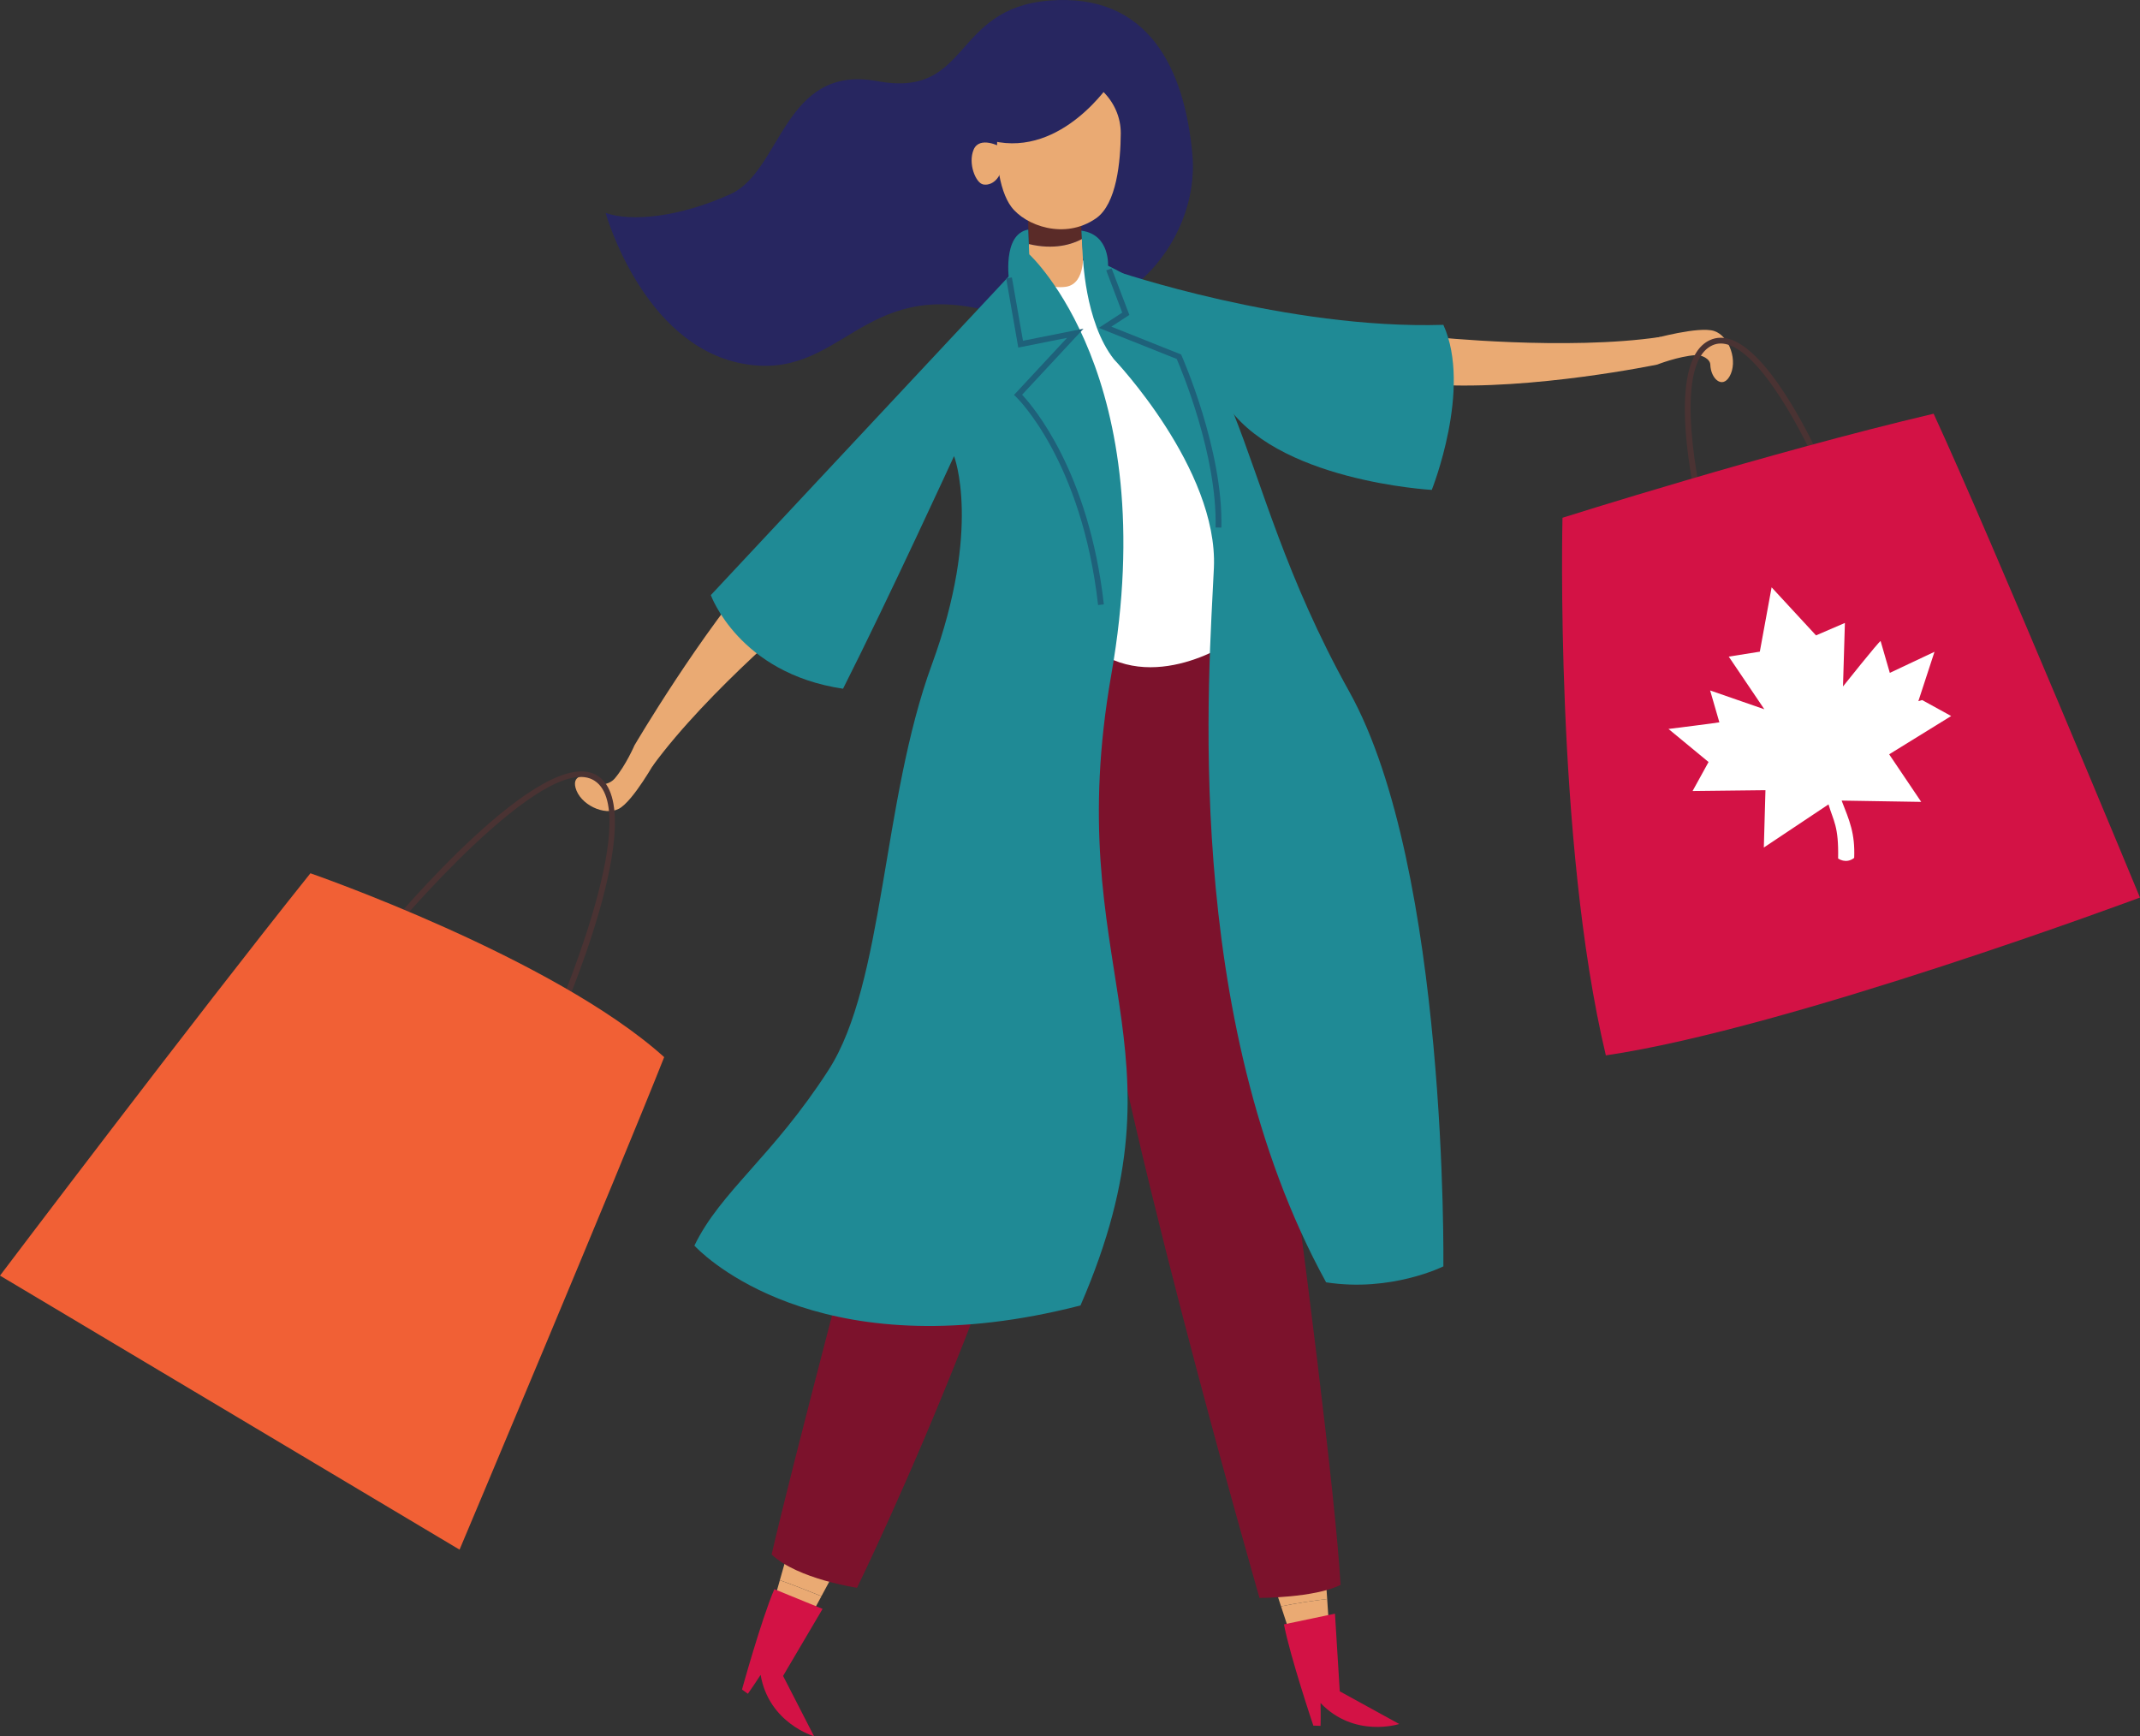 <?xml version="1.0" encoding="UTF-8"?>
<svg id="Layer_2" data-name="Layer 2" xmlns="http://www.w3.org/2000/svg" viewBox="0 0 880.35 714.24">
  <rect x="0" y="0" width="880.35" height="714.24" fill="#333333" stroke="none"/>
  <defs>
    <style>
      .cls-1 {
        fill: #4a3333;
      }

      .cls-2 {
        fill: #eaaa73;
      }

      .cls-3 {
        fill: #1f8a95;
      }

      .cls-4 {
        fill: #1e617a;
      }

      .cls-5 {
        fill: #fff;
      }

      .cls-6 {
        fill: #d31245;
      }

      .cls-7 {
        fill: #5a2b28;
      }

      .cls-8 {
        fill: #f16035;
      }

      .cls-9 {
        fill: #272660;
      }

      .cls-10 {
        fill: #7c122c;
      }

      .cls-11 {
        fill: #e9cfcd;
      }
    </style>
  </defs>
  <g id="Layer_1-2" data-name="Layer 1">
    <path class="cls-2" d="M589.6,138.6s54.99,5.76,93.51,0c2.78,3.97-1.25,11.35-1.25,11.35,0,0-51.35,10.69-91.86,8.31-.2-10.53-.4-19.66-.4-19.66"/>
    <path class="cls-2" d="M333.95,248.74s-42.71,35.12-65.65,66.58c-4.78-.8-7.2-8.86-7.2-8.86,0,0,26.85-45.77,53.35-75.85,7.64,7.25,19.5,18.13,19.5,18.13"/>
    <path class="cls-2" d="M538.19,540.72l-42.22,25.6,31.03,94.5c6.32-1.35,12.64-2.24,18.97-3.04l-7.78-117.06Z"/>
    <path class="cls-2" d="M527,660.82l4.12,12.54c7.71,4.77,15.46-6.49,15.46-6.49l-.61-9.09c-6.32.8-12.64,1.7-18.97,3.04"/>
    <path class="cls-2" d="M318.08,659.65c3.72,8.27,16.44,3.28,16.44,3.28l3.4-6.29c-5.53-2.19-10.88-4.39-17.11-6.58l-2.73,9.6Z"/>
    <path class="cls-2" d="M348.89,551.27l-28.08,98.77c6.23,2.19,11.57,4.39,17.11,6.58l56.18-104.11-45.21-1.24Z"/>
    <path class="cls-10" d="M501.45,260.09s45.86,318.63,50.03,391.89c-10.72,5.36-33.35,5.36-33.35,5.36,0,0-63.73-221.56-69.09-291.24-11.92,114.35-96.48,287.07-96.48,287.07,0,0-24.42-3.58-35.14-13.7,17.87-76.83,99.46-378.19,99.46-378.19l84.57-1.19Z"/>
    <path class="cls-9" d="M249.13,87.58s15.08,54,55.99,61.94c40.89,7.94,48.84-35.73,102.04-21.44,53.2,14.29,86.56-28.59,83.38-64.32-3.17-35.73-18.27-66.7-58.76-63.53-40.49,3.18-32.36,40.3-70.88,33.15-38.51-7.15-39.3,36.92-60.35,46.46-21.05,9.53-40.9,11.51-51.42,7.74"/>
    <path class="cls-5" d="M422.24,113.29l25.02-6.55,12.5,28,42.88,64.61,4.76,64.03s-33.65,23.53-59.26,2.08c-4.17-65.22-9.23-122.68-25.91-152.17"/>
    <path class="cls-7" d="M444.27,85.8l.86,12.5c-4.04,2.17-11.44,4.6-21.94,2.07l-.31-12.79c12.24-9.65,21.39-1.78,21.39-1.78"/>
    <path class="cls-2" d="M445.46,103.05s1.57,13.51-6.88,14.91c-13.02,1.86-15.24-11.42-15.24-11.42l-.15-6.16c10.5,2.54,17.9.11,21.94-2.07l.33,4.75Z"/>
    <path class="cls-2" d="M453.47,37.37c4.81,4.58,7.63,10.87,7.59,17.5-.08,11.35-1.64,29.01-10.18,34.95-12.94,9-29.16,2.94-34.9-4.81-4.97-6.71-7.68-22.09-4.37-38.22,1.08-5.27,4.12-10.02,8.35-13.35,13.35-10.52,22.93-6.16,33.5,3.92"/>
    <path class="cls-2" d="M411.42,60.31s-8.39-4.49-10.86,1.18c-2.46,5.68.82,13.77,3.87,14.38,3.06.6,6.27-1.7,7.37-5.5.41-5.93-.38-10.07-.38-10.07"/>
    <path class="cls-11" d="M421.64,53.26c.67.2,1.42.05,1.99-.45,5.31-4.68,8.55-1.32,8.69-1.17.8.86,2.13.91,2.98.11.86-.79.91-2.13.11-2.99-2.11-2.28-7.88-5.02-14.57.89-.88.77-.96,2.1-.19,2.97.28.32.62.53.99.64"/>
    <path class="cls-9" d="M457.18,33.58s-20.05,31.17-48.84,24.42c-5.36-20.65,12.91-48.24,48.84-24.42"/>
    <path class="cls-3" d="M285.66,512.42s.26.29.78.8c6.58,6.58,55.05,50.3,158.05,23.81,46.85-107.99-8.74-137.38,12.7-259.67,21.45-122.29-33.75-172.71-33.75-172.71l-131.02,140.16s11.51,32.16,54.39,38.51c19.06-37.72,45.66-95.69,45.66-95.69,0,0,11.51,29.38-9.13,85.76-20.65,56.38-19.46,131.02-42.49,166.76-23.02,35.73-44.47,50.03-55.19,72.26"/>
    <path class="cls-3" d="M445.47,104.95s.6,27.39,12.81,42.88c0,0,42.88,44.97,41.09,85.76-1.79,40.8-14,184.33,46.16,293.92,26.81,4.17,48.24-6.56,48.24-6.56,0,0,1.99-163.37-38.71-236.44-52.41-94.1-38.71-153.06-109.59-179.57"/>
    <path class="cls-3" d="M589,201.53s-65.12-3.57-85.37-36.53c-20.65-32.56-44.86-53.6-44.86-53.6,0,0,70.67,24.22,135,22.23,11.91,26.21-4.77,67.9-4.77,67.9"/>
    <path class="cls-6" d="M528.19,668.22l20.99-4.4,1.97,31.94,24.46,13.44s-18.37,5.97-32.36-8.62c.11,5.96,0,9.39,0,9.39l-2.97-.1s-9.53-28.31-12.09-41.65"/>
    <path class="cls-6" d="M318.53,653.74l19.86,8.11-16.25,27.57,12.74,24.82s-18.56-5.33-21.98-25.25c-3.25,5-5.25,7.77-5.25,7.77l-2.41-1.74s7.95-28.79,13.3-41.28"/>
    <path class="cls-2" d="M679.9,139.39s18.93-5.29,25.26-3.23c6.33,2.07,9.96,12.61,6.28,18.79-3.01,5.06-7.68.79-7.85-4.93-.07-2.41-3.62-4.13-6.09-3.94-7.14.52-15.64,3.85-15.64,3.85l-1.96-10.55Z"/>
    <path class="cls-2" d="M269.98,312.48s-9.52,17.19-15.44,20.25c-5.91,3.05-15.97-1.75-17.79-8.71-1.49-5.7,4.82-6.03,9.01-2.14,1.77,1.64,5.48.32,7.08-1.57,4.64-5.45,8.24-13.85,8.24-13.85l8.89,6.02Z"/>
    <path class="cls-1" d="M698.03,207.36c-.57-2.4-13.7-58.83,5.44-67.47,2.77-1.26,5.83-1.27,9.07-.04,17.16,6.52,35.22,46.58,35.99,48.28l-2.18.97c-.18-.41-18.42-40.85-34.65-47.03-2.65-1-5.02-1.02-7.25-.02-17.36,7.84-4.23,64.18-4.09,64.75l-2.32.55Z"/>
    <path class="cls-1" d="M229.17,422.58l-2.17-.97c.38-.87,38.06-86.79,17.7-100.37-20.31-13.56-83.56,62.13-84.19,62.9l-1.83-1.53c2.66-3.2,65.23-78.11,87.34-63.36,22.02,14.68-15.25,99.71-16.85,103.32"/>
    <path class="cls-8" d="M127.7,359.24s99.95,34.6,145.53,75.63c-19.14,48.32-84.18,202.61-84.18,202.61L0,524.75s80.29-106.26,127.7-165.51"/>
    <path class="cls-3" d="M422.99,94.45l.52,13.03-8.34,8.34s-3.05-19.5,7.82-21.37"/>
    <path class="cls-3" d="M444.87,94.9l.6,11.32,10.34,3.72s1.19-13.4-10.94-15.04"/>
    <path class="cls-4" d="M451.73,248.91c-6.71-59.54-33.46-85.37-33.73-85.63l-.86-.81,21.82-23.48-20.06,3.99-4.98-28.45,2.35-.41,4.56,26.05,24.9-4.95-25.26,27.17c4.65,4.95,27.49,31.74,33.63,86.24l-2.36.27Z"/>
    <path class="cls-4" d="M502.44,217.04l-2.38-.05c.73-29.69-14.11-65-15.99-69.33l-32.06-12.78,9.66-6.28-6.6-17.37,2.22-.84,7.3,19.16-7.41,4.83,28.69,11.44.2.44c.17.39,17.17,38.73,16.38,70.79"/>
    <path class="cls-6" d="M642.78,212.99s84.49-26.77,152.67-42.8c24.06,52.13,84.89,199.04,84.89,199.04,0,0-144.53,53.89-219.73,64.92-21.06-88.23-17.84-221.16-17.84-221.16"/>
    <path class="cls-5" d="M789.17,288.44l6.64-20.31-18.38,8.67-3.79-13.1c-.77.22-15.47,18.69-15.47,18.69l.78-26.13-11.88,5.12-18.27-19.77-4.85,26.47-12.78,2.03,14.64,21.66-22.3-7.74,3.8,13.11c-.77.22-20.93,2.73-20.93,2.73l16.48,13.6-6.57,11.93,29.98-.34-.67,23.59,26.61-17.75c2.01,6.94,4.22,8.8,3.95,22.25,0,0,3.2,2.42,6.61-.24.4-10.15-1.94-15.32-5.16-23.57l32.74.53-13.19-19.57,25.51-15.75-11.93-6.57-1.54.45Z"/>
  </g>
</svg>